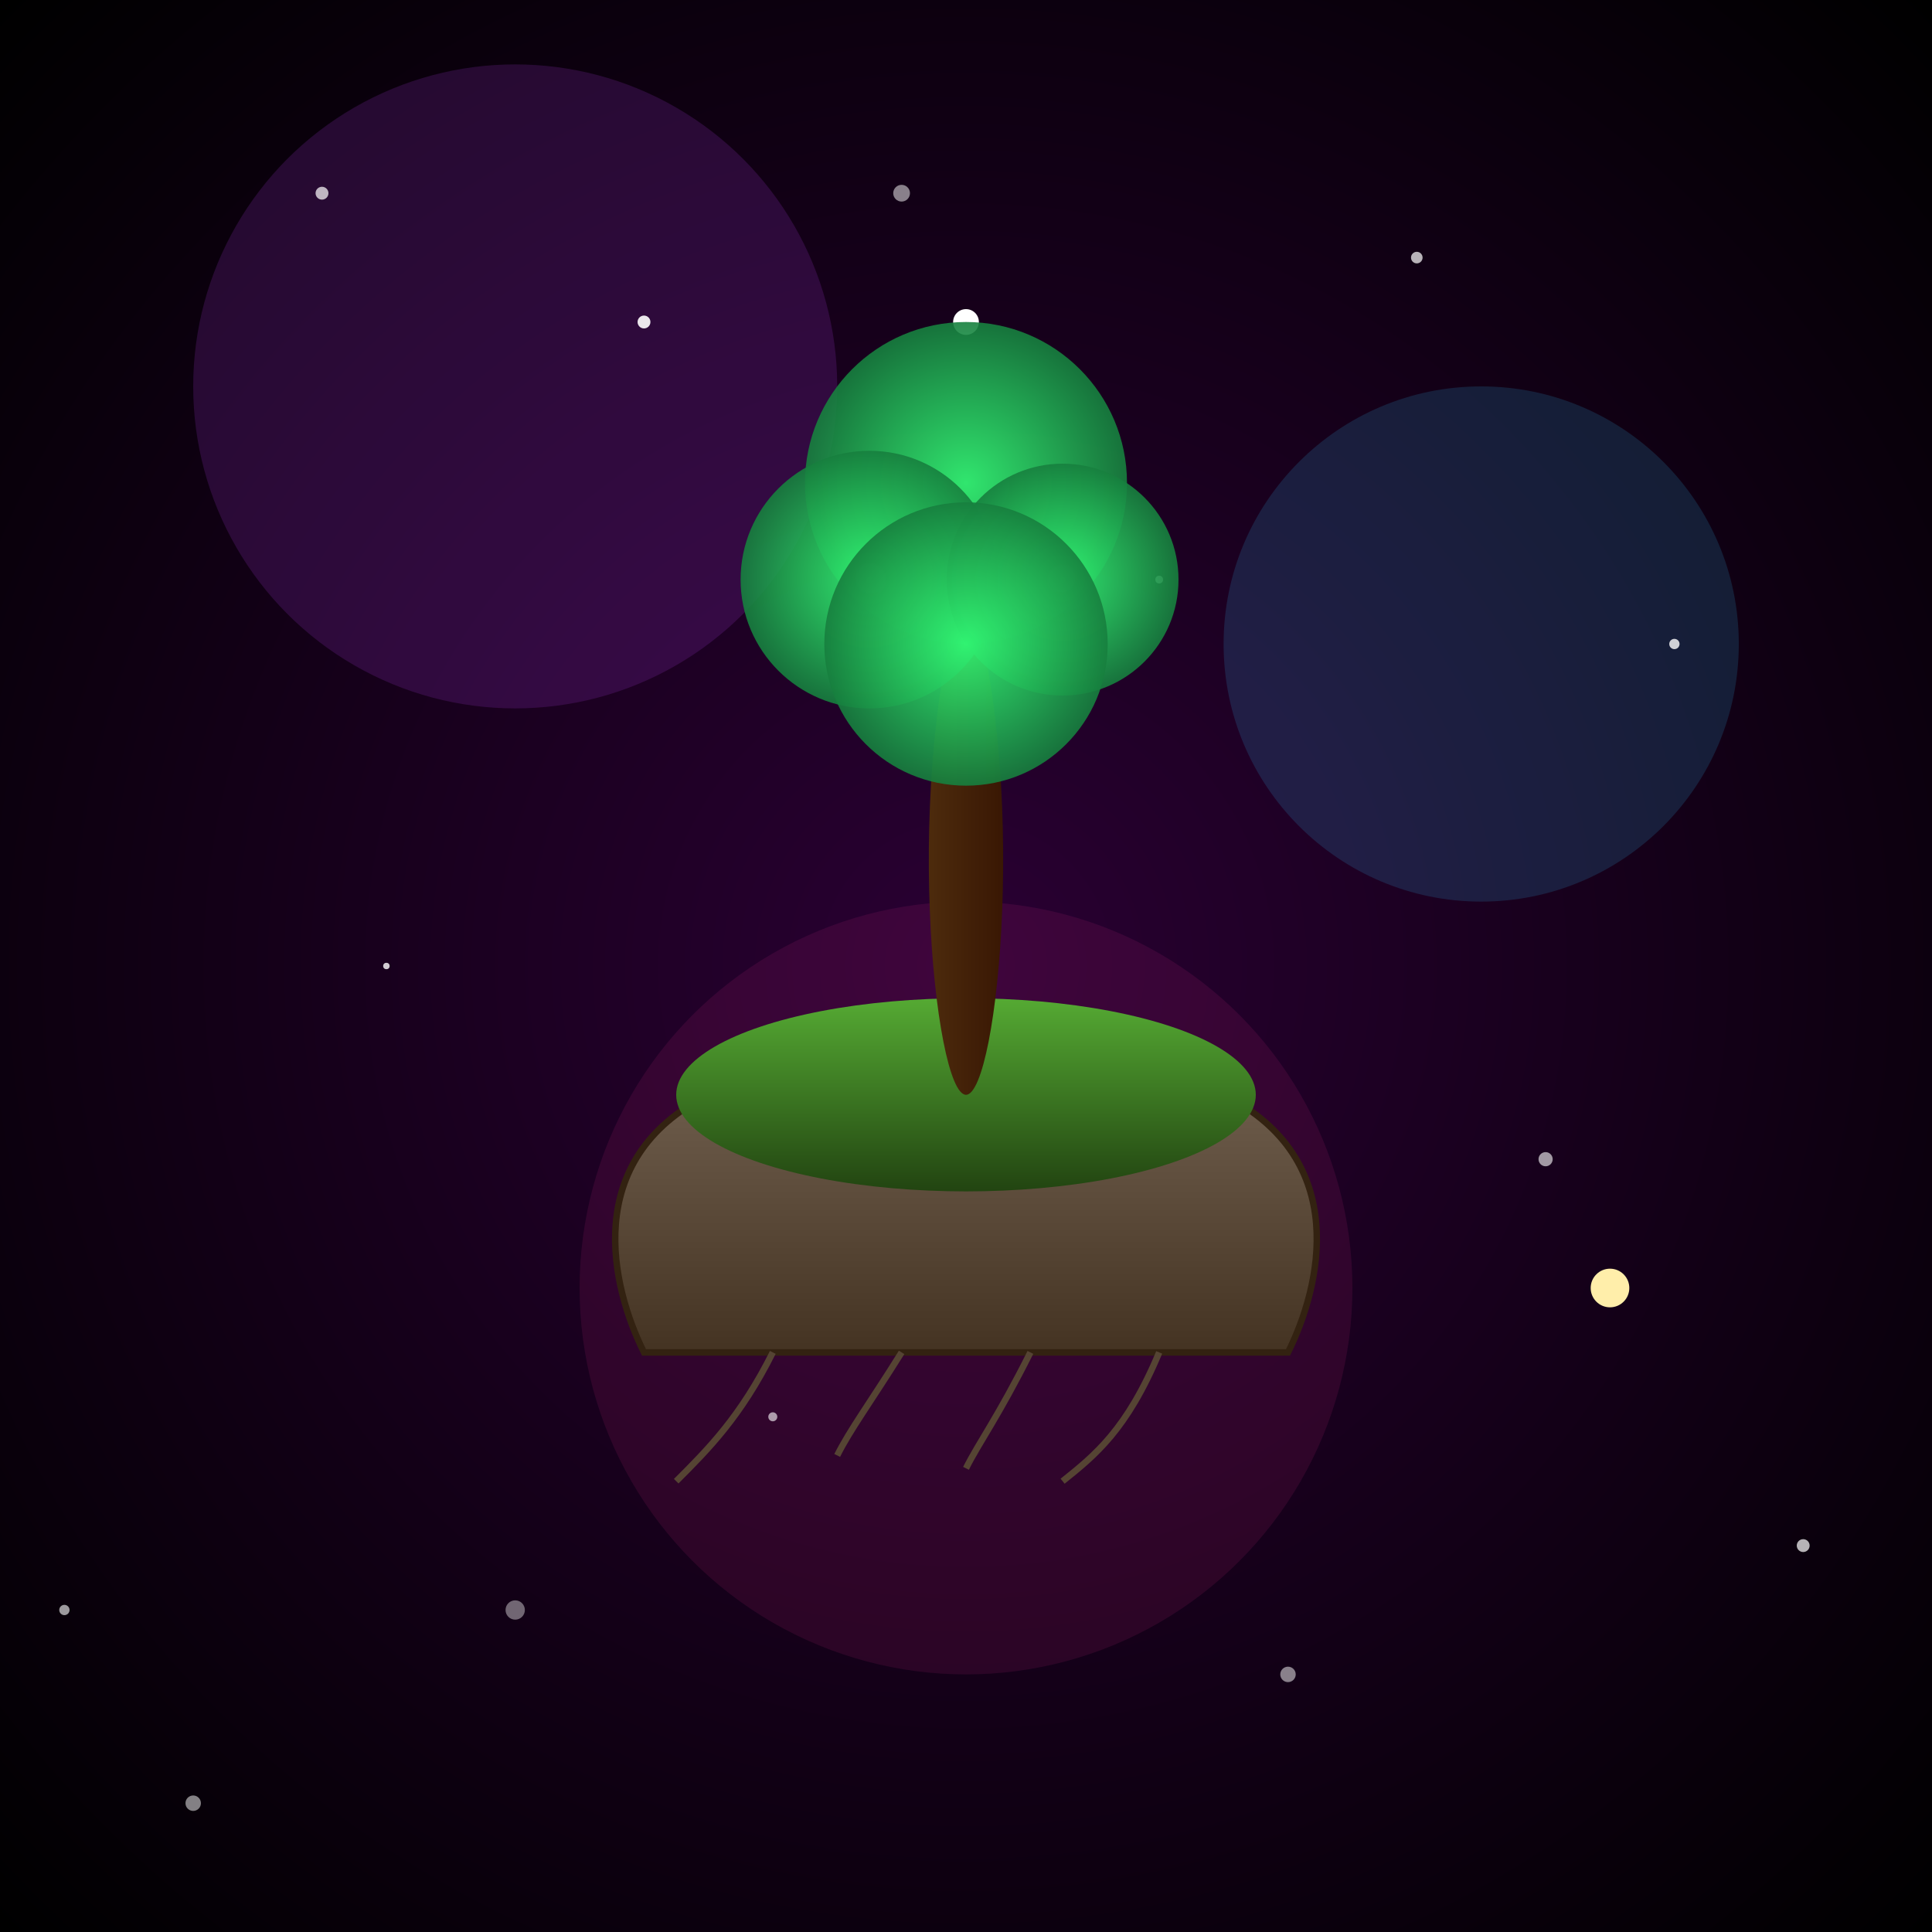 <svg viewBox="0 0 300 300" xmlns="http://www.w3.org/2000/svg">
  <defs>
    <radialGradient id="bgGrad" cx="50%" cy="50%" r="70%">
      <stop offset="0%" stop-color="#2a0033"/>
      <stop offset="100%" stop-color="#000000"/>
    </radialGradient>
    <linearGradient id="rockGrad" x1="0" y1="0" x2="0" y2="1">
      <stop offset="0%" stop-color="#776655"/>
      <stop offset="100%" stop-color="#443322"/>
    </linearGradient>
    <linearGradient id="grassGrad" x1="0" y1="0" x2="0" y2="1">
      <stop offset="0%" stop-color="#55aa33"/>
      <stop offset="100%" stop-color="#224411"/>
    </linearGradient>
    <linearGradient id="trunkGrad" x1="0" y1="0" x2="1" y2="0">
      <stop offset="0%" stop-color="#543210"/>
      <stop offset="100%" stop-color="#321000"/>
    </linearGradient>
    <radialGradient id="leafGrad" cx="50%" cy="50%" r="60%">
      <stop offset="0%" stop-color="#33ff77"/>
      <stop offset="100%" stop-color="#116633"/>
    </radialGradient>
    <filter id="glow" x="-50%" y="-50%" width="200%" height="200%">
      <feGaussianBlur stdDeviation="2" result="coloredBlur"/>
      <feMerge>
        <feMergeNode in="coloredBlur"/>
        <feMergeNode in="SourceGraphic"/>
      </feMerge>
    </filter>
  </defs>
  <rect width="300" height="300" fill="url(#bgGrad)"/>
  <circle cx="80" cy="60" r="50" fill="#9933cc" fill-opacity="0.2" filter="url(#glow)"/>
  <circle cx="230" cy="100" r="40" fill="#33ccff" fill-opacity="0.15" filter="url(#glow)"/>
  <circle cx="150" cy="200" r="60" fill="#ff3399" fill-opacity="0.1" filter="url(#glow)"/>
  <g fill="#ffffff">
    <circle cx="10" cy="250" r="0.8" opacity="0.6"/>
    <circle cx="30" cy="280" r="1.2" opacity="0.5"/>
    <circle cx="50" cy="30" r="1" opacity="0.7"/>
    <circle cx="60" cy="150" r="0.5" opacity="0.8"/>
    <circle cx="80" cy="250" r="1.5" opacity="0.4"/>
    <circle cx="100" cy="50" r="1" opacity="0.9"/>
    <circle cx="120" cy="220" r="0.7" opacity="0.6"/>
    <circle cx="140" cy="30" r="1.3" opacity="0.5"/>
    <circle cx="160" cy="160" r="1" opacity="0.7"/>
    <circle cx="180" cy="90" r="0.6" opacity="0.8"/>
    <circle cx="200" cy="260" r="1.2" opacity="0.5"/>
    <circle cx="220" cy="40" r="0.9" opacity="0.7"/>
    <circle cx="240" cy="180" r="1.1" opacity="0.6"/>
    <circle cx="260" cy="100" r="0.8" opacity="0.8"/>
    <circle cx="280" cy="240" r="1" opacity="0.7"/>
  </g>
  <g filter="url(#glow)" fill="#ffffff">
    <circle cx="150" cy="50" r="2"/>
    <circle cx="250" cy="200" r="3" fill="#ffeeaa"/>
  </g>
  <g transform="translate(150,210)">
    <path d="M-50,0 C-55,-10 -60,-30 -40,-40 C-20,-50 20,-50 40,-40 C60,-30 55,-10 50,0 Z" fill="url(#rockGrad)" stroke="#332211" stroke-width="1"/>
    <ellipse cx="0" cy="-40" rx="45" ry="15" fill="url(#grassGrad)"/>
    <path d="M-30,0 C-35,10 -40,15 -45,20" stroke="#554433" stroke-width="1" fill="none"/>
    <path d="M-10,0 C-15,8 -18,12 -20,16" stroke="#554433" stroke-width="1" fill="none"/>
    <path d="M10,0 C5,10 2,14 0,18" stroke="#554433" stroke-width="1" fill="none"/>
    <path d="M30,0 C25,12 20,16 15,20" stroke="#554433" stroke-width="1" fill="none"/>
    <path d="M0,-40 C5,-40 10,-90 0,-120 C-10,-90 -5,-40 0,-40 Z" fill="url(#trunkGrad)"/>
    <circle cx="0" cy="-135" r="25" fill="url(#leafGrad)" opacity="0.9"/>
    <circle cx="-15" cy="-120" r="20" fill="url(#leafGrad)" opacity="0.9"/>
    <circle cx="15" cy="-120" r="18" fill="url(#leafGrad)" opacity="0.9"/>
    <circle cx="0" cy="-110" r="22" fill="url(#leafGrad)" opacity="0.9"/>
  </g>
</svg>